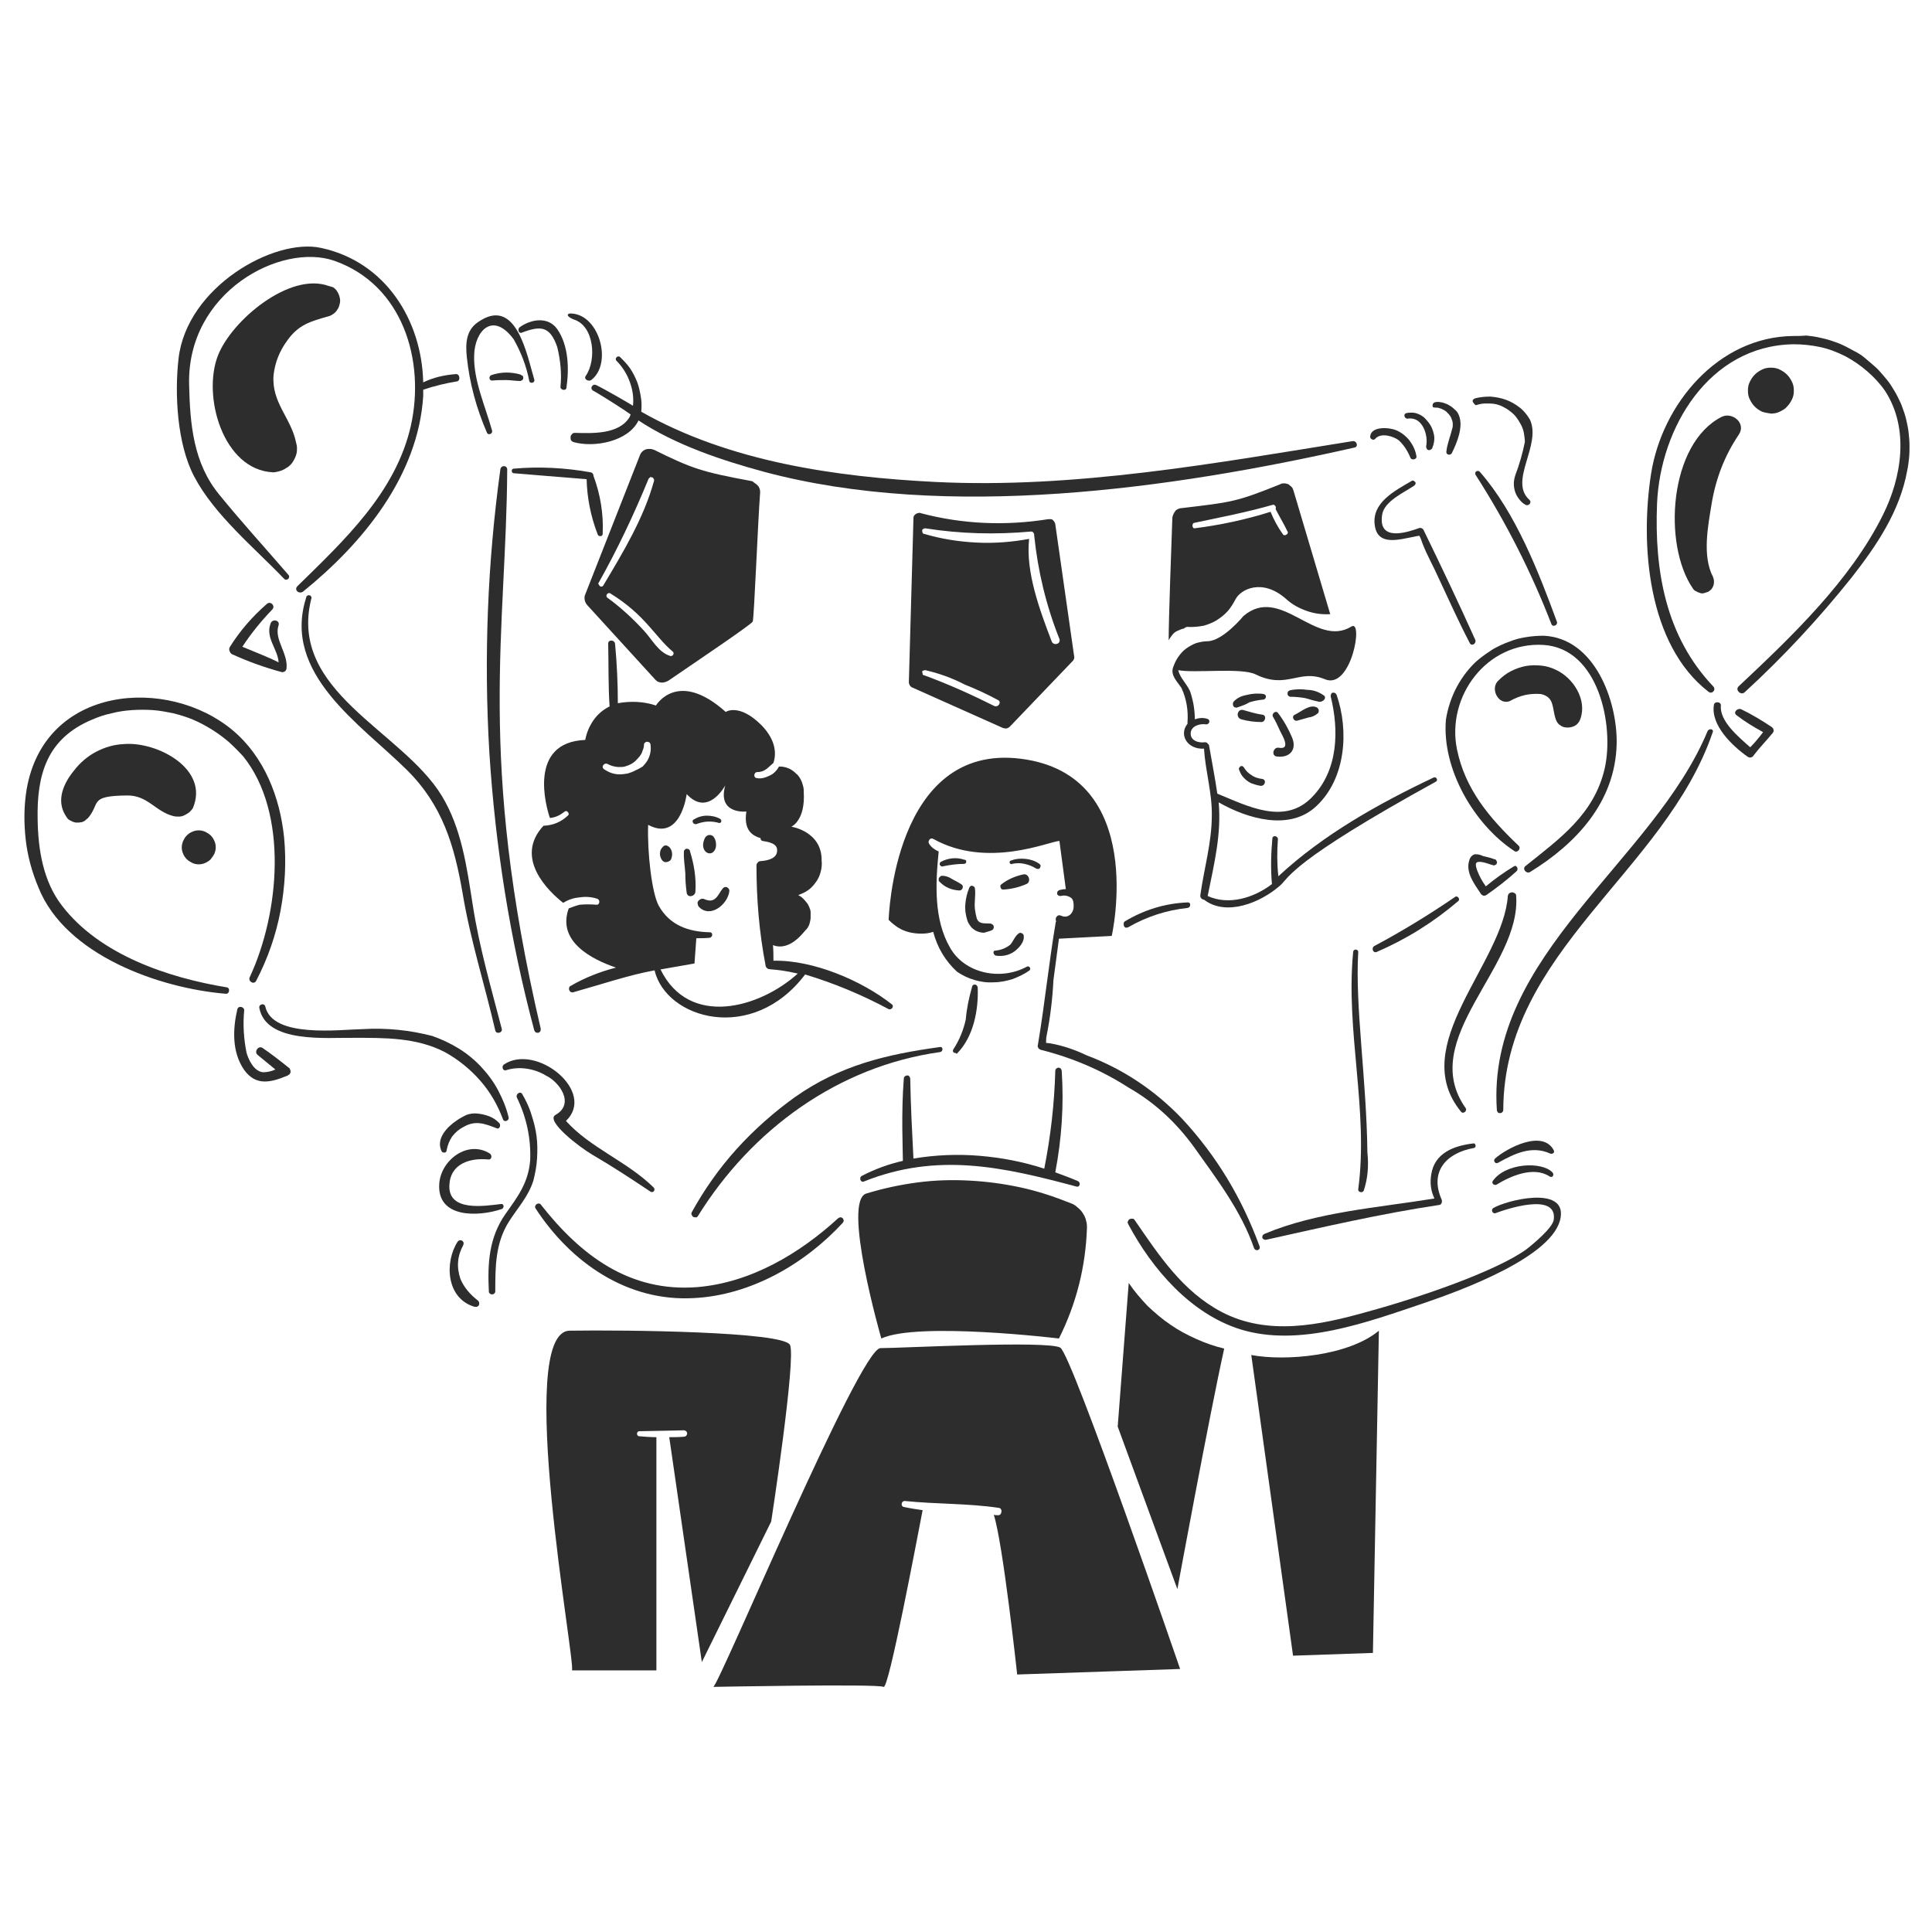 <?xml version="1.0" encoding="utf-8"?>
<!-- Generator: Adobe Illustrator 23.0.3, SVG Export Plug-In . SVG Version: 6.00 Build 0)  -->
<svg version="1.1" id="Layer_1" xmlns="http://www.w3.org/2000/svg" xmlns:xlink="http://www.w3.org/1999/xlink" x="0px" y="0px"
	 viewBox="0 0 420.9 420.9" style="enable-background:new 0 0 420.9 420.9;" xml:space="preserve">
<style type="text/css">
	.st0{fill:#2D2D2D;}
</style>
<path class="st0" d="M192,291.6c0,0-8.7-30.2-3.2-31.6c3.6-1.1,7.3-1.9,11.1-2.4s7.5-0.6,11.3-0.4c3.8,0.2,7.5,0.7,11.2,1.5
	s7.3,2,10.8,3.4c0.6,0.2,1.1,0.5,1.5,0.9c0.5,0.4,0.9,0.8,1.2,1.3s0.6,1,0.7,1.6c0.2,0.6,0.2,1.1,0.2,1.7c-0.3,8.4-2.3,16.4-6.1,24
	C230.7,291.6,200,287.9,192,291.6z"/>
<path class="st0" d="M71.6,62.3c-8.5-3.1-21.1,7.5-24.1,15.1c-3.5,8.9,1.1,25,12,25.5c0.4,0,0.8-0.1,1.2-0.2
	c0.4-0.1,0.7-0.2,1.1-0.4c0.3-0.2,0.7-0.4,1-0.6c0.3-0.3,0.6-0.5,0.8-0.8c0.2-0.3,0.4-0.6,0.6-1c0.2-0.4,0.3-0.7,0.4-1.1
	s0.1-0.8,0.1-1.2c0-0.4-0.1-0.8-0.2-1.2c-1.1-5.4-5.4-8.7-4.9-14.7c0.3-2.7,1.3-5.2,2.9-7.4c2.5-3.6,5.2-4.3,9.1-5.4
	c0.4-0.1,0.7-0.3,1-0.5s0.6-0.5,0.8-0.8s0.4-0.6,0.5-1c0.1-0.3,0.2-0.7,0.2-1.1s-0.1-0.7-0.2-1.1c-0.1-0.3-0.3-0.7-0.5-1
	s-0.5-0.6-0.8-0.8C72.3,62.5,72,62.4,71.6,62.3z"/>
<path class="st0" d="M19.1,178.3c2.9-3.3,0.1-4.9,8.5-5c4.6-0.1,6.2,3.5,10.2,4.5c0.4,0.1,0.8,0.1,1.2,0.1c0.4,0,0.8-0.1,1.2-0.3
	c0.4-0.2,0.7-0.4,1-0.6c0.3-0.3,0.6-0.6,0.8-0.9c3.7-8.6-7.8-14.6-15-14c-2.2,0.1-4.2,0.7-6.1,1.7s-3.5,2.4-4.8,4.1
	c-2.3,2.8-3.9,6.5-1.8,9.8c0.1,0.2,0.3,0.4,0.4,0.6c0.2,0.2,0.3,0.3,0.5,0.4s0.4,0.2,0.6,0.3c0.2,0.1,0.4,0.1,0.7,0.2
	c0.2,0,0.5,0,0.7,0s0.5-0.1,0.7-0.1c0.2-0.1,0.4-0.2,0.6-0.3C18.7,178.6,18.9,178.4,19.1,178.3z"/>
<path class="st0" d="M385.8,90.1c0.7,0,1.3-0.1,1.9-0.4c0.6-0.3,1.2-0.6,1.6-1.1c0.5-0.5,0.8-1,1.1-1.6s0.4-1.2,0.4-1.9
	c0-0.7-0.1-1.3-0.4-1.9c-0.3-0.6-0.6-1.1-1.1-1.6s-1-0.8-1.6-1.1c-0.6-0.3-1.2-0.4-1.9-0.4s-1.3,0.1-1.9,0.4
	c-0.6,0.3-1.1,0.6-1.6,1.1s-0.8,1-1.1,1.6s-0.4,1.2-0.4,1.9c0,0.7,0.1,1.3,0.4,1.9c0.3,0.6,0.6,1.1,1.1,1.6s1,0.8,1.6,1.1
	C384.5,89.9,385.2,90,385.8,90.1z"/>
<path class="st0" d="M43.3,188.3c0.5,0,1-0.1,1.4-0.3c0.5-0.2,0.9-0.5,1.2-0.8c0.3-0.4,0.6-0.8,0.8-1.2c0.2-0.5,0.3-0.9,0.3-1.4
	s-0.1-1-0.3-1.4c-0.2-0.5-0.5-0.9-0.8-1.2c-0.3-0.3-0.8-0.6-1.2-0.8c-0.5-0.2-0.9-0.3-1.4-0.3s-1,0.1-1.4,0.3
	c-0.5,0.2-0.9,0.5-1.2,0.8c-0.4,0.4-0.6,0.8-0.8,1.2c-0.2,0.5-0.3,0.9-0.3,1.4s0.1,1,0.3,1.4c0.2,0.5,0.5,0.9,0.8,1.2
	s0.8,0.6,1.2,0.8C42.3,188.2,42.8,188.3,43.3,188.3z"/>
<path class="st0" d="M375.1,90.8c-11.5,5.8-12.9,27.8-6.3,37.4c0.2,0.3,0.4,0.5,0.7,0.6c0.3,0.2,0.6,0.3,0.9,0.4
	c0.3,0.1,0.6,0.1,0.9,0c0.3-0.1,0.6-0.2,0.9-0.3c0.3-0.2,0.5-0.4,0.7-0.6c0.2-0.3,0.3-0.5,0.4-0.8c0.1-0.3,0.1-0.6,0.1-0.9
	s-0.1-0.6-0.2-0.9c-2.4-4.6-1.1-11.1-0.3-16c0.9-5.4,2.8-10.4,5.9-15C380.5,92.2,377.4,89.7,375.1,90.8z"/>
<path class="st0" d="M329,152.7c2.1-1.2,4.3-1.7,6.7-1.5c3,0.7,2.4,3,3.2,5.4c0.2,0.6,0.5,1.1,1,1.4c0.5,0.4,1,0.5,1.7,0.5
	c0.6,0,1.2-0.2,1.7-0.5c0.5-0.4,0.8-0.8,1-1.4c1.5-4.2-1.6-9-5.4-10.7c-1-0.5-2.1-0.8-3.2-0.9c-1.1-0.1-2.2-0.1-3.3,0.1
	s-2.2,0.6-3.2,1.1s-1.9,1.2-2.7,2C324.5,149.9,326.4,153.8,329,152.7z"/>
<path class="st0" d="M163.7,104.8c-10.8-2-12.9-2.7-21.2-6.8c-0.3-0.1-0.6-0.2-0.9-0.2s-0.6,0-0.9,0.1s-0.6,0.3-0.8,0.5
	c-0.2,0.2-0.4,0.5-0.5,0.8l-11.9,30.3c-0.2,0.4-0.2,0.8-0.1,1.3c0.1,0.4,0.3,0.8,0.6,1.1l14.7,16.1c0.2,0.2,0.4,0.4,0.6,0.5
	c0.3,0.1,0.5,0.2,0.8,0.2s0.5,0,0.8-0.1s0.5-0.2,0.7-0.3c4.8-3.3,18.2-12.3,18.4-12.9c0.3-1.2,1.1-21.4,1.6-28.1
	c0-0.3,0-0.5-0.1-0.8s-0.2-0.5-0.4-0.7c-0.2-0.2-0.4-0.4-0.6-0.5S164,104.8,163.7,104.8z M130.4,127c4.1-7.3,7.7-14.9,10.9-22.7
	c0.1-0.1,0.2-0.2,0.3-0.3c0.1-0.1,0.3-0.1,0.4,0c0.2,0,0.3,0.1,0.4,0.3c0.1,0.1,0.1,0.3,0.1,0.4c-2.2,8.1-6.8,15.7-11.1,22.9
	c-0.1,0.1-0.2,0.2-0.3,0.2c-0.1,0-0.3,0-0.4-0.1s-0.2-0.2-0.2-0.3C130.3,127.2,130.3,127.1,130.4,127z M146,142.9
	c-2.6-0.8-4-3.7-5.8-5.6c-2.4-2.6-5-5-7.9-7.1c-0.5-0.4,0.1-1.3,0.7-0.9c7.6,4.7,9.7,9.4,13.5,12.6
	C147.1,142.3,146.5,143.1,146,142.9L146,142.9z"/>
<path class="st0" d="M229.9,114.2c0-0.2-0.1-0.3-0.2-0.5c-0.1-0.1-0.2-0.3-0.3-0.4s-0.3-0.2-0.5-0.2s-0.3,0-0.5,0
	c-9.4,1.5-18.7,1.1-27.8-1.3c-0.2-0.1-0.4-0.1-0.6,0c-0.2,0-0.4,0.1-0.5,0.2c-0.2,0.1-0.3,0.3-0.4,0.4c-0.1,0.2-0.1,0.4-0.1,0.6
	l-1,35.6c0,0.3,0.1,0.5,0.2,0.7c0.1,0.2,0.3,0.4,0.6,0.5l19.7,8.8c0.3,0.1,0.5,0.1,0.8,0.1c0.3-0.1,0.5-0.2,0.7-0.4l13.7-14.3
	c0.3-0.3,0.4-0.7,0.3-1.1L229.9,114.2z M216.6,153.8c-5-2.5-10.1-4.8-15.3-6.7c-0.2,0-0.3-0.1-0.3-0.3s-0.1-0.3-0.1-0.4
	c0-0.2,0.1-0.3,0.3-0.3c0.1-0.1,0.3-0.1,0.4-0.1c3,0.7,5.8,1.7,8.5,3.1c2.5,1,4.9,2.1,7.3,3.4C218.3,152.9,217.5,154.2,216.6,153.8z
	 M229.1,139.7c-2.5-6.6-5.7-15-4.9-22.3c-3.8,0.7-7.6,1-11.5,0.8s-7.7-0.8-11.4-1.9c-0.2,0-0.3-0.1-0.3-0.3
	c-0.1-0.1-0.1-0.3-0.1-0.4c0-0.2,0.1-0.3,0.3-0.4c0.1-0.1,0.3-0.1,0.4-0.1c7.6,1.2,15.3,1.4,23,0.7c0.2,0,0.3,0,0.5,0.2
	c0.1,0.1,0.2,0.3,0.2,0.5v0.1c0.8,7.8,2.6,15.3,5.5,22.6C231.2,140.3,229.5,140.8,229.1,139.7z"/>
<path class="st0" d="M259.2,136.6c1,0,2.1-0.1,3.1-0.3c1-0.3,2-0.7,2.8-1.2c0.9-0.6,1.7-1.2,2.4-2s1.2-1.7,1.7-2.6
	c1.1-2.1,5.8-4.6,11,0c1.3,1.2,2.8,2,4.5,2.6s3.4,0.8,5.1,0.7l-8-26.9c-0.1-0.3-0.2-0.6-0.4-0.8c-0.2-0.2-0.5-0.4-0.7-0.6
	c-0.3-0.1-0.6-0.2-0.9-0.2c-0.3,0-0.6,0-0.9,0.2c-9.7,3.9-10.6,3.9-21.5,5.2c-0.3,0-0.5,0.1-0.8,0.2c-0.2,0.1-0.5,0.3-0.6,0.5
	c-0.1,0.2-0.3,0.4-0.4,0.7c-0.1,0.3-0.2,0.5-0.2,0.8c-0.2,5.8-0.8,21.6-0.8,26.6c0.2-0.4,0.5-0.8,0.8-1.2c0.3-0.4,0.7-0.7,1.2-0.9
	c0.4-0.2,0.9-0.4,1.4-0.5C258.2,136.6,258.7,136.5,259.2,136.6z M260.2,113.9c5.7-1.2,11.4-2.3,17-3.9c0.3-0.1,0.5,0,0.6,0.2
	c0.2,0.2,0.2,0.4,0.1,0.7c0.8,1.6,1.8,3.2,2.6,4.9c0.1,0.1,0.1,0.3,0,0.4c0,0.1-0.1,0.2-0.3,0.3c-0.1,0.1-0.3,0.1-0.4,0.1
	s-0.3-0.1-0.3-0.2c-1.1-1.5-2-3.2-2.7-4.9c-5.4,1.7-11,2.9-16.6,3.6C259.7,115.1,259.6,114,260.2,113.9z"/>
<path class="st0" d="M152,265c11.7-18.9,30.6-32.7,52.8-35.8c0.7-0.1,0.7-1.2,0-1.1c-11.7,1.6-21.8,4-31.6,10.9
	c-4.6,3.3-8.9,7.1-12.7,11.3c-3.8,4.2-7.1,8.9-9.8,13.8c-0.1,0.2-0.1,0.4,0,0.6c0.1,0.2,0.2,0.3,0.3,0.4c0.2,0.1,0.4,0.1,0.6,0.1
	C151.7,265.3,151.9,265.1,152,265z"/>
<path class="st0" d="M208.6,229.4c3.5-3.6,4.6-9.4,4.4-14.3c0-0.1-0.1-0.3-0.2-0.4c-0.1-0.1-0.2-0.2-0.4-0.2c-0.1,0-0.3,0-0.4,0.1
	c-0.1,0.1-0.2,0.2-0.2,0.3c-0.7,2.4-1.2,4.8-1.4,7.2c-0.5,2.3-1.4,4.5-2.7,6.5c-0.1,0.1-0.1,0.3-0.1,0.4c0,0.1,0.1,0.3,0.2,0.3
	c0.1,0.1,0.3,0.1,0.4,0.1C208.4,229.6,208.5,229.6,208.6,229.4z"/>
<path class="st0" d="M151.1,282.8c12.4-0.6,24.2-7.4,32.5-16.4c0.1-0.1,0.2-0.3,0.2-0.5s-0.1-0.3-0.2-0.5c-0.1-0.1-0.3-0.2-0.5-0.2
	s-0.3,0.1-0.5,0.2c-8.4,7.7-19,14-30.6,15c-14.8,1.2-25.5-6.9-34.2-18c-0.5-0.6-1.6,0.2-1.1,0.9
	C124.4,275.1,136.7,283.6,151.1,282.8z"/>
<path class="st0" d="M121,242.9c-2.2,1.3,5.2,7,8.1,8.7c4.3,2.5,8.4,5.2,12.6,8c0.6,0.4,1.2-0.4,0.7-0.9
	c-5.8-5.7-13.8-8.6-19.1-14.5c6.7-6.4-6.5-17-13.5-12.3c-0.5,0.3-0.4,1.3,0.3,1.3c1.5-0.5,3-0.6,4.5-0.4c1.5,0.2,3,0.7,4.3,1.5
	C121.9,235.7,125.3,240.5,121,242.9z"/>
<path class="st0" d="M99.5,244.1c-2.1,1.4-4.6,4-3.3,6.7c0.1,0.2,0.3,0.3,0.6,0.3c0.3,0,0.5-0.2,0.5-0.5c0.2-1.1,0.6-2.1,1.2-3
	c0.7-0.9,1.5-1.6,2.5-2.1c2.6-1.5,4.6-0.7,7.2,0.3c0.7,0.3,1-0.8,0.5-1.2c-0.6-0.6-1.3-1.1-2.1-1.4c-0.8-0.3-1.6-0.5-2.5-0.6
	s-1.7,0-2.5,0.3C101,243.2,100.2,243.6,99.5,244.1z"/>
<path class="st0" d="M109.3,263.4c0.6-0.2,0.5-1.2-0.1-1.1c-3.5,0.4-11.6,1.8-11.3-4.1c0.2-4.7,4.5-6,8.5-5.6
	c0.7,0.1,0.9-0.9,0.3-1.3c-4.8-3-10.6,1.4-11,6.5C95.1,265.5,104.3,265.1,109.3,263.4z"/>
<path class="st0" d="M216,202.7c0.2-0.1,0.3-0.2,0.4-0.3c0.1-0.2,0.1-0.3,0.1-0.5s-0.1-0.4-0.3-0.5c-0.1-0.1-0.3-0.2-0.5-0.2
	c-1.2-0.1-2.4,0.2-2.9-1.1c-0.2-0.7-0.3-1.3-0.4-2c-0.2-1.5,0.2-3,0-4.5c0-0.3-0.2-0.5-0.5-0.6s-0.5,0-0.7,0.3
	c-0.5,1.2-0.8,2.4-0.9,3.7c-0.1,1.3,0.1,2.5,0.5,3.7c0.2,0.5,0.5,0.9,0.8,1.3c0.4,0.4,0.8,0.7,1.3,0.9s1,0.3,1.5,0.3
	C215,203,215.5,202.9,216,202.7z"/>
<path class="st0" d="M222.9,190.5c-1.8,0.4-3.4,1.1-4.8,2.2c-0.2,0.2-0.2,0.4-0.1,0.7s0.3,0.4,0.6,0.4c1.7-0.1,3.4-0.5,5-1.2
	C224.7,192.2,224.2,190.2,222.9,190.5z"/>
<path class="st0" d="M205.3,190.8c-0.1,0-0.3,0-0.4,0.1c-0.1,0.1-0.2,0.2-0.3,0.3s-0.1,0.3-0.1,0.4c0,0.2,0,0.3,0.1,0.4
	c1.2,1.3,2.7,1.9,4.4,2c0.3,0,0.6-0.2,0.7-0.5c0.1-0.3,0.1-0.6-0.2-0.8c-0.7-0.5-1.4-0.8-2.1-1.2
	C206.8,191.1,206.1,190.8,205.3,190.8z"/>
<path class="st0" d="M217,208.2c1.5,0.2,2.9-0.1,4.1-1c1-0.8,2.2-2.1,1.9-3.5c-0.1-0.2-0.2-0.3-0.4-0.4c-0.2-0.1-0.4-0.1-0.6,0
	c-0.9,0.6-1.2,1.7-1.9,2.5c-1,0.8-2.1,1.2-3.3,1.3C216.2,207.1,216.4,208.1,217,208.2z"/>
<path class="st0" d="M260.2,250c4.9,6.9,10.2,13.8,13,21.9c0.3,0.8,1.5,0.5,1.2-0.4c-3.8-10.4-9.3-19.6-16.8-27.7
	c-5.9-6.2-12.9-10.9-20.9-13.9c-2.5-1.2-5.1-2.1-7.9-2.6c-0.3,0-0.6-0.1-0.9-0.1c0-0.5,0-1,0.1-1.5c0.8-4,1.3-8.1,1.5-12.2
	c0.4-3,0.8-6,1.2-9l11.5-0.6c0,0,8-35.1-19.8-38.6s-28.8,35.1-28.8,35.1c0.6,0.6,1.3,1.2,2.1,1.7s1.6,0.8,2.4,1
	c0.9,0.2,1.7,0.3,2.6,0.3c0.9,0,1.8-0.1,2.6-0.4c0.9,3.4,2.6,6.3,5.2,8.7c1.2,0.8,2.4,1.4,3.8,1.8c1.4,0.4,2.7,0.6,4.2,0.5
	c1.4,0,2.8-0.3,4.1-0.7c1.3-0.5,2.6-1.1,3.7-1.9c0.4-0.4-0.1-1.1-0.6-0.8c-5.7,3.1-13.5,1.5-16.7-4.1c-3.6-6.2-3.2-14-2.5-21
	c-0.9-0.4-1.6-0.9-2.1-1.7c-0.2-0.3-0.1-0.6,0.1-0.9c0.3-0.3,0.5-0.3,0.9-0.1c11.7,6.5,25.2,0.5,27.4,0.4l1.4,10.5
	c-0.5,0-0.9,0.1-1.4,0.2c-0.2,0.1-0.3,0.2-0.4,0.3c-0.1,0.2-0.1,0.3-0.1,0.5s0.2,0.3,0.3,0.4c0.2,0.1,0.3,0.1,0.5,0.1
	c0.7-0.2,1.4-0.1,2.1,0.3c0.7,0.4,0.7,1.3,0.7,2c0,1.4-1.2,2.7-2.7,2c-0.2-0.1-0.4-0.1-0.5-0.1c-0.2,0-0.3,0.1-0.5,0.3
	c-0.1,0.1-0.2,0.3-0.2,0.5s0,0.4,0.1,0.5c0,0.1-0.1,0.1-0.1,0.2c-1.5,8.9-2.4,17.9-3.9,26.8c-0.1,0.2,0,0.4,0.1,0.6
	c0.1,0.2,0.3,0.3,0.5,0.4c6.8,1.7,13.2,4.4,19.1,8.2C251.6,240.2,256.3,244.6,260.2,250z"/>
<path class="st0" d="M321.1,250.1c0.6-0.1,0.4-1.1-0.1-1c-4.3,0.5-8.5,2.1-9.2,6.8c-0.3,1.8-0.1,3.5,0.7,5.2
	c-12.2,2-25.6,2.9-37,7.7c-0.2,0.1-0.3,0.2-0.4,0.3c-0.1,0.2-0.1,0.3-0.1,0.5s0.2,0.3,0.3,0.4c0.2,0.1,0.3,0.1,0.5,0.1
	c12.6-2.8,25.1-5.7,37.8-7.6c0.5-0.1,0.6-0.7,0.5-1.1C311.4,255.4,314.9,251.2,321.1,250.1z"/>
<path class="st0" d="M338.5,250.6c-2.4-4.6-10.2-0.5-12.8,1.8c-0.5,0.5,0.1,1.3,0.7,0.9c3.6-2,7.3-3.8,11.3-2
	c0.2,0.1,0.5,0.1,0.7-0.1C338.6,251.1,338.6,250.9,338.5,250.6z"/>
<path class="st0" d="M325.2,257.3c-0.3,0.5,0.3,1,0.8,0.8c3.1-1.9,8.1-4.1,11.6-1.8c0.1,0.1,0.3,0.1,0.4,0.1c0.1,0,0.3-0.1,0.3-0.2
	c0.1-0.1,0.1-0.3,0.1-0.4c0-0.1-0.1-0.3-0.2-0.4C335.9,253,328,253.3,325.2,257.3z"/>
<path class="st0" d="M325.3,263.2c-0.5,0.3-0.2,1.3,0.5,1.1c2.1-0.8,13.5-4.7,12.7,1.4c-0.2,1.8-4.7,5.5-6,6.5
	c-6.7,4.8-23.3,10.5-34.7,13.6c-10.3,2.9-21.6,5.3-31.7,0c-8.5-4.5-13.6-12.3-18.9-20c-0.1-0.2-0.3-0.3-0.5-0.3s-0.4,0-0.6,0.1
	s-0.3,0.3-0.4,0.5c-0.1,0.2,0,0.4,0.1,0.6c5.2,9.8,13.6,19.5,24.4,22.9c12.9,4,27.8-1.6,40-5.7c8.2-2.8,28.5-10.2,29.8-18.7
	C341.1,258.2,328.1,261.5,325.3,263.2z"/>
<path class="st0" d="M149,185.5c-0.1,1.6,0.2,3.2,0.3,4.7c0,1.4,0.1,2.9,0.3,4.3c0.2,1.2,1.8,0.8,1.9-0.2c0.2-3.1-0.3-6-1.2-8.9
	c0-0.2-0.1-0.3-0.3-0.4s-0.3-0.1-0.4-0.1c-0.2,0-0.3,0.1-0.4,0.2S149,185.3,149,185.5z"/>
<path class="st0" d="M153.6,182.5c-1.3,2.6,0.7,4.1,1.8,3.1c0.4-0.4,0.6-0.9,0.6-1.5s-0.1-1.1-0.4-1.6c-0.2-0.4-0.6-0.6-1-0.6
	C154.2,181.9,153.9,182.1,153.6,182.5z"/>
<path class="st0" d="M144.4,184.5c-0.4,0.4-0.6,0.8-0.6,1.3c-0.1,0.5,0.1,1,0.3,1.4c0.3,0.5,0.7,0.7,1.2,0.6c0.5-0.1,0.9-0.4,1-0.9
	C146.9,185,145.2,183.5,144.4,184.5z"/>
<path class="st0" d="M158.9,194.1c0-0.4-0.2-0.6-0.5-0.8c-0.3-0.1-0.6-0.1-0.9,0.2c-0.6,0.7-0.9,1.5-1.5,2.1
	c-0.9,0.9-1.8,0.6-2.8,0.2c-0.2,0-0.4,0-0.6,0.1s-0.3,0.2-0.5,0.4c-0.1,0.2-0.2,0.4-0.1,0.6c0,0.2,0.1,0.4,0.2,0.6
	C154.7,200.2,158.6,197,158.9,194.1z"/>
<path class="st0" d="M194.3,218.8c-6.6-5.2-17.2-9.7-25.8-9.5c0-1.1,0-2.2-0.1-3.4c1.2,0.5,3.7,0.8,6.7-2.8c0.3-0.3,0.5-0.6,0.8-0.9
	c0.2-0.3,0.4-0.7,0.5-1.1c0.1-0.4,0.2-0.8,0.2-1.2s0-0.8,0-1.2s-0.2-0.8-0.3-1.1c-0.2-0.4-0.3-0.7-0.6-1c-0.2-0.3-0.5-0.6-0.8-0.9
	c-0.3-0.3-0.6-0.5-1-0.7c0.8-0.3,1.5-0.6,2.2-1.1s1.2-1.1,1.7-1.8s0.8-1.4,1-2.2s0.3-1.6,0.2-2.4c0.1-6.4-6.6-7.4-6.6-7.4
	s3.1-1.3,2.7-7.6c0-0.4,0-0.7-0.1-1.1s-0.2-0.7-0.3-1c-0.1-0.3-0.3-0.7-0.5-1s-0.4-0.6-0.7-0.8c-0.3-0.3-0.5-0.5-0.8-0.7
	s-0.6-0.4-0.9-0.5s-0.7-0.3-1-0.3c-0.3-0.1-0.7-0.1-1.1-0.1c-0.2,0.4-0.5,0.8-0.9,1.2c-0.3,0.3-0.7,0.6-1.2,0.8
	c-0.4,0.2-0.9,0.4-1.4,0.5s-1,0.1-1.4,0c-0.7-0.1-0.6-1.3,0.2-1.3c1.7,0,2.4-1.1,3.5-2c0.5-1.5,0.9-4.6-2.6-8.2
	c-4.9-4.9-7.8-2.9-7.8-2.9c-10.5-9.4-15.2-1.4-15.2-1.4c-2.7-0.9-5.5-1-8.3-0.5c0-4.3-0.2-8.6-0.6-12.9c-0.1-1-1.6-1-1.5,0
	c0.1,4.6,0,9,0.3,13.6c-1.4,0.7-2.6,1.7-3.5,3s-1.5,2.7-1.8,4.3c-12.6,0.5-8.5,14.7-7.7,17c1.2-0.1,2.2-0.6,3.1-1.3
	c0.1-0.1,0.3-0.2,0.4-0.2c0.2,0,0.3,0.1,0.4,0.2s0.2,0.3,0.2,0.4c0,0.2-0.1,0.3-0.2,0.4c-1.5,1.4-3.2,2.1-5.3,2.2
	c-6.5,7,1.1,14.3,4.3,16.8c1.1-0.7,2.3-1.1,3.6-1.2c1.3-0.2,2.6-0.1,3.8,0.3c0.7,0.2,0.6,1.4-0.2,1.3c-1.2-0.1-2.4-0.1-3.6,0
	c-0.8,0.2-1.6,0.5-2.4,0.8c-2.6,7.2,5,11.1,10.3,12.9c-3.5,0.9-6.8,2.2-9.9,4c-0.2,0.1-0.3,0.2-0.3,0.4c-0.1,0.2,0,0.3,0,0.5
	c0.1,0.2,0.2,0.3,0.3,0.4c0.2,0.1,0.3,0.1,0.5,0.1c6.4-1.8,12.3-3.8,17.8-4.8c2.5,10.6,21.3,16.1,32.8,0.9
	c6.3,1.9,12.3,4.4,18.1,7.5C194.1,220.2,194.9,219.3,194.3,218.8z M138.5,167.8c-0.5,0.3-1.1,0.5-1.7,0.7c-0.6,0.1-1.2,0.2-1.8,0.2
	c-0.6,0-1.2-0.1-1.8-0.3s-1.1-0.5-1.6-0.8c-0.1-0.1-0.2-0.2-0.3-0.4c0-0.2,0-0.3,0.1-0.5c0.1-0.1,0.2-0.2,0.4-0.3s0.3,0,0.5,0
	c0.4,0.2,0.8,0.4,1.2,0.5c0.4,0.1,0.9,0.2,1.3,0.2c0.5,0,0.9,0,1.3-0.1s0.9-0.3,1.3-0.5s0.8-0.5,1.1-0.8s0.6-0.6,0.9-1
	s0.5-0.8,0.6-1.2c0.2-0.4,0.3-0.9,0.3-1.3c0-0.2,0.1-0.3,0.2-0.4s0.3-0.2,0.4-0.2c0.2,0,0.3,0,0.5,0.1s0.2,0.2,0.3,0.4
	c0.1,0.6,0.1,1.2,0,1.8c-0.1,0.6-0.3,1.1-0.6,1.7c-0.3,0.5-0.7,1-1.1,1.4C139.5,167.3,139,167.6,138.5,167.8z M143.9,211.2l7.4-1.3
	l0.4-5.5c1,0,1.9,0,2.9-0.1c0.7-0.1,0.8-1.2,0-1.2c-4.6-0.1-8.7-1.5-11.1-5.8c-1.5-2.8-2.5-11.5-2.3-17.6c7.1,3.8,8.4-6.7,8.4-6.7
	c4.7,5.1,8.4-1.9,8.4-1.9c-1.8,6.4,4.6,5.7,4.6,5.7c-0.6,3.9,1.1,5.2,3.1,5.8c0,0.1,0,0.3,0.1,0.4c0.1,0.1,0.2,0.2,0.3,0.2
	c1.2,0.2,3.3,0.5,3.2,2.1c0,1.8-2.2,2.2-3.6,2.3c-0.2,0-0.5,0.1-0.6,0.3c-0.2,0.2-0.3,0.4-0.3,0.6c0,7.4,0.6,14.7,2,21.9
	c0,0.2,0.1,0.3,0.2,0.4c0.5,0.7,1.1,0,6.8,1.3C165.4,219.7,150.1,223.9,143.9,211.2z"/>
<path class="st0" d="M282.6,157c0.8-0.2,1.7-0.5,2.5-0.7c0.8-0.1,1.4-0.4,2-0.9c0.2-0.2,0.2-0.4,0.2-0.6s-0.1-0.4-0.3-0.6
	c-1.5-1-3.6,0.9-4.9,1.5C281.3,156,281.8,157.2,282.6,157z"/>
<path class="st0" d="M270.4,156.7c1.4,0.4,2.9,0.6,4.4,0.6c0.9,0,1.2-1.5,0.2-1.6c-1.4-0.2-2.7-0.6-4.1-1
	C269.6,154.3,269.1,156.3,270.4,156.7z"/>
<path class="st0" d="M278.6,162.9c-1.2-0.2-1.7,1.7-0.5,1.9c2.8,0.4,4.5-1.4,3.4-4.1c-0.8-1.9-1.8-3.7-3.1-5.4
	c-0.5-0.6-1.4,0.2-1.1,0.8c0.6,1,1.1,2.1,1.6,3.2C279.4,160.3,281.3,163.4,278.6,162.9z"/>
<path class="st0" d="M117.8,224.1c-13.9-59.5-7.5-86.5-7.3-121.8c0-1-1.4-1-1.5,0c-2.8,20.4-3.6,40.9-2.4,61.5
	c1.3,20.6,4.5,40.8,9.8,60.7c0.1,0.2,0.2,0.3,0.3,0.4c0.2,0.1,0.4,0.1,0.6,0.1c0.2-0.1,0.3-0.2,0.4-0.3
	C117.8,224.5,117.8,224.3,117.8,224.1z"/>
<path class="st0" d="M111.9,103.1c0.2,0,15.7,1.3,15.9,1.3c0.1,4.1,0.9,8.1,2.4,12c0.1,0.3,0.3,0.4,0.6,0.4c0.3,0,0.5-0.2,0.5-0.5
	c0.2-4.3-0.5-8.6-2-12.6c0-0.4-0.2-0.7-0.6-0.8c-5.6-1-11.2-1.3-16.8-0.8C111.4,102.1,111.3,103,111.9,103.1z"/>
<path class="st0" d="M106.1,94.3c0.3,0.6,1.3,0.2,1.1-0.5c-1.4-5.1-4.1-11-3.9-16.4c0.1-5.2,4-9.7,8.6-3.5c1.6,2.8,2.8,5.9,3.4,9.1
	c0.2,0.7,1.3,0.4,1.1-0.3c-1.6-5.3-3.9-18.4-12.3-12.5c-2.6,1.8-2.7,4.7-2.4,7.6C102.3,83.5,103.8,89,106.1,94.3z"/>
<path class="st0" d="M113.6,72.5c4.2-1.6,6.2-1.5,7.8,3.1c0.7,2.9,1,5.8,0.7,8.7c0,0.7,1.2,0.9,1.3,0.2c0.6-4.1,0.5-9.2-2-12.8
	c-2-2.8-5.7-2.2-8.2-0.4C112.7,71.7,113,72.7,113.6,72.5z"/>
<path class="st0" d="M137.9,88.4c-1.1-0.7-6.5-3.8-8-4.5c-0.8-0.4-1.5,0.7-0.7,1.2c1.5,0.8,7,4.3,8.2,5.2c-0.1,0.1-0.1,0.3-0.2,0.5
	c-2.3,3.9-8.2,3.6-12,3.5c-0.2,0-0.5,0.1-0.6,0.3c-0.2,0.2-0.3,0.4-0.3,0.6s0,0.5,0.1,0.7s0.3,0.3,0.5,0.4c4.5,1.3,12-0.1,14.2-4.7
	c8.2,5.4,18.2,8.7,27.4,11.2c39.7,10.6,88.4,3.8,128.6-5.3c0.9-0.2,0.5-1.5-0.4-1.4c-29.9,4.8-60.5,10.4-90.9,8.9
	c-21.8-1.1-44.9-4.4-64.1-15.3c0.1-1.1,0.1-2.2-0.1-3.3c-0.2-1.1-0.4-2.2-0.8-3.2s-0.9-2-1.5-2.9s-1.4-1.7-2.2-2.5
	c-0.5-0.5-1.3,0.3-0.8,0.8c1.3,1.3,2.3,2.9,2.9,4.6C137.8,84.8,138.1,86.6,137.9,88.4z"/>
<path class="st0" d="M125,69.6c4.5,1.4,5,8.9,2.6,12.3c-0.5,0.7,0.6,1.3,1.2,0.9c4.7-3.6,1.8-14.2-4.3-14.5
	C123.5,68.2,123.2,68.9,125,69.6z"/>
<path class="st0" d="M113.4,81.6c-2.1-0.6-4.2-0.6-6.3,0.1c-0.7,0.2-0.6,1.3,0.2,1.2c1-0.1,2-0.1,3-0.1s2,0.2,3,0.2
	c0.2,0,0.3-0.1,0.5-0.2c0.1-0.1,0.2-0.3,0.2-0.4c0-0.2,0-0.3-0.1-0.5C113.7,81.8,113.5,81.7,113.4,81.6z"/>
<path class="st0" d="M66.7,130.2c-5.3,16.6,11.9,27.6,21.9,37.5c7.8,7.7,10.4,16.5,12.2,27c1.7,10.2,4.8,19.8,7.1,29.8
	c0.2,0.9,1.7,0.5,1.4-0.4c-2.3-8.9-4.9-17.8-6.3-26.9c-1.3-8.2-2.4-16.7-6.8-23.9c-8.7-14.2-33.4-22.6-28.4-42.8
	c0.1-0.2,0.1-0.3,0-0.5s-0.2-0.3-0.4-0.3c-0.2-0.1-0.3,0-0.5,0.1C66.8,129.9,66.7,130,66.7,130.2z"/>
<path class="st0" d="M113.8,238.4c-0.4-0.8-1.5-0.1-1.2,0.7c2.1,4.3,3.1,8.9,2.9,13.7c-0.4,4.9-2.7,7.9-5.4,11.7
	c-3.6,5.2-3.9,10.7-3.6,16.9c0,0.2,0.1,0.3,0.2,0.4c0.1,0.1,0.3,0.2,0.5,0.2s0.3-0.1,0.5-0.2c0.1-0.1,0.2-0.3,0.2-0.4
	c0-5.4,0-10.6,3-15.3c1.9-3,4.2-5.4,5.3-8.9c0.4-1.6,0.7-3.1,0.8-4.8c0.1-1.6,0.1-3.2-0.1-4.8s-0.6-3.2-1.1-4.7
	C115.3,241.2,114.6,239.8,113.8,238.4z"/>
<path class="st0" d="M109.6,243.9c0.3,0.7,1.4,0.2,1.2-0.5c-0.5-2.1-1.3-4-2.3-5.9s-2.3-3.6-3.7-5.1s-3.1-2.9-4.9-4s-3.7-2-5.7-2.7
	c-5-1.3-10-1.8-15.2-1.5c-5.1,0.1-19.6,2-21.2-4.9c-0.2-0.9-1.5-0.5-1.3,0.3c1.5,7.8,14.8,6.4,20.5,6.5c6.8,0,13.7-0.1,19.9,3.1
	c2.9,1.6,5.5,3.7,7.7,6.2S108.4,240.7,109.6,243.9z"/>
<path class="st0" d="M100.3,278.6c-0.4-1.2-0.6-2.4-0.5-3.7s0.5-2.5,1.1-3.6c0.1-0.2,0.1-0.4,0.1-0.6c-0.1-0.2-0.2-0.3-0.3-0.4
	c-0.2-0.1-0.3-0.1-0.5-0.1s-0.3,0.1-0.5,0.3c-2.9,4.5-2.5,12.4,3.7,14.2c0.2,0,0.3,0,0.5,0c0.2-0.1,0.3-0.2,0.4-0.3
	c0.1-0.2,0.1-0.3,0.1-0.5s-0.1-0.3-0.2-0.5C102.4,282,101.1,280.5,100.3,278.6z"/>
<path class="st0" d="M372,159.3c-11.8,28.4-48.2,48.8-45.9,82.5c0,0.2,0.1,0.4,0.2,0.5c0.1,0.2,0.3,0.2,0.5,0.2s0.4-0.1,0.5-0.2
	c0.1-0.1,0.2-0.3,0.2-0.5c0.1-34.5,35.2-51.8,45.6-82.2C373.5,158.8,372.3,158.6,372,159.3z"/>
<path class="st0" d="M330.3,195.1c0-0.2-0.1-0.4-0.3-0.5s-0.3-0.2-0.6-0.2c-0.2,0-0.4,0.1-0.6,0.2c-0.2,0.2-0.2,0.3-0.3,0.5
	c-1,14.9-22.1,32.6-10.2,47.1c0.5,0.6,1.4-0.2,1-0.8C308.6,226.3,331.5,210.7,330.3,195.1z"/>
<path class="st0" d="M390.6,73.2c-16.3,0.2-28.5,14.8-30.9,30c-2.4,15.4-0.8,37.2,12.5,47.5c0.7,0.6,1.7-0.3,1.1-1.1
	c-10.4-10.9-12.9-25.2-12.3-39.9c0.7-16.5,11.3-34.4,29.7-34.7c2,0,3.9,0.2,5.8,0.6s3.7,1.1,5.5,2c1.7,0.9,3.3,2,4.8,3.3
	s2.8,2.7,3.9,4.3c5.3,8.2,3.6,18.8-0.5,27c-7.1,14.3-19.9,26.5-31.4,37.3c-0.9,0.8,0.5,2.1,1.3,1.3c8.4-7.7,16.2-16.1,23.3-25
	c5.4-6.9,10.5-14.4,12.1-23.3c0.2-0.9,0.3-1.8,0.4-2.7C416,98.9,416,98,416,97c0-0.9-0.1-1.8-0.2-2.8c-0.1-0.9-0.3-1.8-0.5-2.7
	c-0.2-0.9-0.5-1.8-0.8-2.6c-0.3-0.9-0.7-1.7-1.1-2.5c-0.4-0.8-0.9-1.6-1.4-2.4s-1.1-1.5-1.7-2.2s-1.2-1.4-1.9-2s-1.4-1.2-2.1-1.8
	c-0.7-0.6-1.5-1.1-2.3-1.5s-1.6-0.9-2.5-1.3c-0.8-0.4-1.7-0.7-2.6-1c-0.9-0.3-1.8-0.5-2.7-0.7s-1.8-0.3-2.7-0.4
	C392.4,73.2,391.5,73.2,390.6,73.2z"/>
<path class="st0" d="M386,158.4c-2.1-1.4-4.4-2.8-6.7-3.9c-0.8-0.3-1.8,0.7-1,1.3c1.8,1.4,3.8,2.6,5.8,3.7c-0.9,1.2-1.8,2.3-2.8,3.3
	c-2.6-2.3-6.7-5.7-6.4-9.1c0.1-0.8-1.3-1-1.5-0.2c-0.8,4.5,4.1,9.1,7.4,11.4c0.2,0.1,0.5,0.2,0.7,0.1c0.3-0.1,0.4-0.2,0.6-0.5
	c1.2-1.6,2.7-3.1,4-4.7c0.1-0.1,0.2-0.2,0.2-0.3c0.1-0.1,0.1-0.3,0.1-0.4s-0.1-0.3-0.1-0.4C386.2,158.6,386.1,158.5,386,158.4z"/>
<path class="st0" d="M315,156.8c-0.9,10.7,6.1,22.8,14.9,28.6c0.7,0.5,1.6-0.6,0.9-1.2c-6.3-6-11.6-12.2-13.4-21
	c-2.3-11.5,6.5-23.4,18.8-22.7c12.1,0.7,15.5,17.6,13.4,26.9c-2.3,10-9.8,15.3-17.3,21.3c-0.7,0.6,0.2,1.7,1,1.3
	c10.1-6.2,18.6-15.3,18.9-27.9c0.2-9.4-4.8-23.1-15.9-23.6c-1.3,0-2.6,0.1-3.8,0.3c-1.3,0.2-2.5,0.5-3.7,1c-1.2,0.4-2.4,1-3.5,1.6
	c-1.1,0.7-2.1,1.4-3.1,2.2c-1,0.8-1.9,1.8-2.7,2.8s-1.5,2.1-2.1,3.2s-1.1,2.3-1.5,3.5C315.5,154.3,315.2,155.5,315,156.8z"/>
<path class="st0" d="M329.7,188.8c-2.1,1.3-4.1,2.7-6,4.3c-0.8-1.1-1.4-2.2-1.9-3.5c-0.5-1.5-0.4-2,1-1.8c0.8,0.1,1.7,0.5,2.5,0.7
	c0.2,0.1,0.3,0,0.5-0.1s0.3-0.2,0.3-0.4c0.1-0.2,0-0.3-0.1-0.5s-0.2-0.3-0.4-0.3c-0.8-0.3-1.6-0.5-2.5-0.7c-0.6-0.3-1.1-0.4-1.8-0.4
	c-0.6,0.2-1,0.6-1.2,1.3c-0.9,2.7,1.2,5.3,2.5,7.3c0.1,0.2,0.3,0.3,0.5,0.4c0.2,0.1,0.5,0,0.7-0.1c2.3-1.6,4.5-3.3,6.6-5.2
	c0.1-0.1,0.2-0.3,0.2-0.4c0-0.2,0-0.3-0.1-0.5c-0.1-0.1-0.2-0.2-0.4-0.3C330,188.7,329.9,188.7,329.7,188.8z"/>
<path class="st0" d="M61.9,126.1c0.6,0.6,1.5-0.3,0.9-0.9c-5-5.8-10.2-11.5-15-17.4c-5.7-6.9-6.4-15.4-6.6-24
	c-0.5-20.2,20-31,31.6-27c14.9,5.2,19.9,21.7,16.7,36c-3.3,14.5-14.5,24.9-24.7,34.9c-0.8,0.8,0.3,1.8,1.2,1.2
	c13-10.5,25.1-25.2,26.2-42.6c0-0.5,0-0.9,0-1.4c2.4-0.8,4.8-1.4,7.3-1.8c0.9-0.1,0.7-1.7-0.2-1.6c-2.5,0.2-4.8,0.7-7.1,1.8
	C91.9,69.8,84,57,69.9,54c-10.2-2.2-29.2,8.5-31,24.1c-0.9,7.8-0.3,18.7,3.4,25.7C46.7,112.2,55.4,119.3,61.9,126.1z"/>
<path class="st0" d="M52.8,140.9c1.9-2.9,4.1-5.6,6.5-8.1c0.8-0.8-0.4-2-1.2-1.2c-3.1,2.7-5.8,5.8-8,9.3c-0.2,0.3-0.2,0.6-0.1,0.9
	s0.3,0.6,0.5,0.7c3.5,1.6,7.1,2.9,10.8,3.9c0.2,0.1,0.5,0,0.7-0.1s0.3-0.3,0.4-0.5c0.5-3.4-2.8-6.5-1.7-9.6c0.3-1.1-1.3-1.4-1.7-0.5
	c-1.3,3.2,1.5,5.6,1.7,8.6C58.1,143,55.4,142,52.8,140.9z"/>
<path class="st0" d="M20,156.8c1.4-0.6,2.8-1.1,4.3-1.4c1.5-0.4,3-0.6,4.5-0.7s3-0.1,4.5,0s3,0.4,4.5,0.7c1.5,0.4,2.9,0.8,4.3,1.4
	s2.7,1.3,4,2.1c1.3,0.8,2.5,1.7,3.7,2.7c1.1,1,2.2,2.1,3.2,3.2c9.9,12.3,7.9,34.2,1.4,48.1c-0.4,0.9,0.9,1.7,1.4,0.8
	c2.5-4.8,4.3-9.9,5.3-15.2s1.3-10.7,0.8-16c-0.9-8.8-4.3-17.6-11.2-23.4c-14.1-11.8-41-9.9-44.9,12.9c-0.6,3.6-0.6,7.3-0.2,10.9
	c0.4,3.6,1.4,7.2,2.8,10.5c5.9,14.7,26.3,21.9,40.8,23.1c0.8,0.1,1-1.3,0.2-1.4c-12.8-2.1-27.7-7.1-35.9-17.8
	c-4.1-5.3-5.2-12.2-5.3-18.8C8,168.6,10.3,160.9,20,156.8z"/>
<path class="st0" d="M57.2,228.3c-0.9-0.6-1.9,0.8-1.1,1.5c1.3,1.1,2.6,2.1,3.9,3.2c-0.9,0.4-1.8,0.6-2.7,0.6
	c-2-0.2-3.2-2.8-3.6-4.3c-0.6-3-0.8-6.1-0.5-9.2c0-0.8-1.3-1.1-1.5-0.2c-1,4.3-1.2,9.3,1.5,13.2c2.6,3.6,5.9,2.7,9.5,1.2
	c0.1-0.1,0.3-0.2,0.4-0.3s0.2-0.3,0.2-0.5s0-0.3-0.1-0.5s-0.1-0.3-0.3-0.4C60.9,231,59.1,229.6,57.2,228.3z"/>
<path class="st0" d="M274.6,171.2c1,0.1,1.4-1.3,0.4-1.5c-0.8-0.1-1.6-0.3-2.3-0.8c-0.7-0.4-1.3-1-1.7-1.7c-0.1-0.1-0.2-0.2-0.3-0.3
	c-0.1,0-0.3,0-0.4,0c-0.1,0.1-0.2,0.2-0.3,0.3c-0.1,0.1-0.1,0.3-0.1,0.4c0.2,0.5,0.4,1,0.7,1.4s0.7,0.8,1.1,1.1
	c0.4,0.3,0.9,0.6,1.4,0.7C273.6,171,274.1,171.1,274.6,171.2z"/>
<path class="st0" d="M321.5,103.5c6.6,10.3,12.1,21.1,16.5,32.5c0.3,0.7,1.4,0.2,1.2-0.5c-4-10.9-9-23.8-16.8-32.7
	c-0.1-0.1-0.2-0.2-0.4-0.2c-0.1,0-0.3,0-0.4,0.1c-0.1,0.1-0.2,0.2-0.2,0.3C321.4,103.3,321.4,103.4,321.5,103.5z"/>
<path class="st0" d="M308.1,105.8c0.1-0.1,0.2-0.2,0.3-0.4c0-0.2,0-0.3-0.1-0.4s-0.2-0.2-0.4-0.3c-0.2,0-0.3,0-0.4,0.1
	c-3.6,2.1-8.7,4.7-8,9.6c0.6,4.7,5.4,3.1,8.7,2.5c0.3-0.1,0.7-0.1,1-0.2c0.3,0.5,0.5,1.1,0.7,1.7c1,2.6,2.4,5,3.5,7.5
	c2.2,4.7,4.4,9.6,6.8,14.2c0.4,0.8,1.5,0.1,1.2-0.7c-3.6-8-7.4-16-11.3-24c-0.2-0.3-0.5-0.4-0.8-0.4c-2.5,0.9-9.1,3.2-8.2-2.8
	C301.5,109.2,305.9,107.3,308.1,105.8z"/>
<path class="st0" d="M299.6,95.6c1.2-1.4,3.9-0.6,5.1,0.3c1.2,1.1,2,2.4,2.6,3.9c0.3,0.5,1.3,0.3,1.3-0.3c-0.2-1.3-0.7-2.4-1.5-3.5
	c-0.8-1-1.8-1.8-3-2.3c-1.5-0.6-5.4-0.9-5.6,1.4c0,0.3,0.1,0.5,0.4,0.6C299.1,95.9,299.4,95.8,299.6,95.6z"/>
<path class="st0" d="M306.7,91.2c3.2-0.5,4.5,3.6,4,6c0,0.2,0,0.3,0.1,0.5s0.2,0.3,0.3,0.3c0.2,0.1,0.3,0.1,0.5,0s0.3-0.2,0.4-0.3
	c0.4-1,0.6-2,0.4-3c-0.2-1-0.6-2-1.3-2.8c-0.3-0.4-0.6-0.7-0.9-1c-0.4-0.3-0.7-0.5-1.2-0.7s-0.9-0.3-1.3-0.3c-0.5,0-0.9,0-1.3,0.1
	C305.6,90.2,306,91.3,306.7,91.2z"/>
<path class="st0" d="M312.7,88.8c0.3,0,0.6,0,0.8,0.1c0.3,0.1,0.5,0.1,0.8,0.3c0.3,0.1,0.5,0.3,0.7,0.4c0.2,0.2,0.4,0.4,0.6,0.6
	c0.2,0.2,0.3,0.4,0.5,0.7c0.1,0.3,0.2,0.5,0.3,0.8s0.1,0.5,0.1,0.8s0,0.6-0.1,0.8c-0.4,1.7-1.1,3.3-1.3,5.1
	c-0.1,0.7,0.9,0.9,1.2,0.3c1.1-2.2,2.6-5.8,1.5-8.3c-0.2-0.5-0.5-0.9-0.9-1.2c-0.4-0.4-0.8-0.7-1.2-0.9c-0.4-0.3-0.9-0.4-1.4-0.6
	c-0.5-0.1-1-0.2-1.5-0.1c-0.2,0-0.3,0.1-0.5,0.2c-0.1,0.1-0.2,0.3-0.2,0.5s0,0.3,0.2,0.5C312.4,88.7,312.5,88.8,312.7,88.8z"/>
<path class="st0" d="M321.8,88.2c0.6-0.2,1.3-0.3,1.9-0.3c0.6,0,1.3,0,1.9,0.1c0.6,0.1,1.2,0.3,1.8,0.6c0.6,0.3,1.1,0.6,1.6,1
	s1,0.8,1.4,1.4c0.4,0.5,0.7,1.1,1,1.6c0.3,0.6,0.5,1.2,0.6,1.8c0.1,0.6,0.2,1.3,0.2,1.9c-0.5,2.5-1.2,4.9-2.1,7.3
	c-0.2,0.6-0.3,1.2-0.3,1.8c0,0.6,0.1,1.2,0.3,1.8c0.2,0.6,0.5,1.1,0.9,1.6s0.8,0.9,1.4,1.2c0.6,0.3,1.4-0.5,0.8-1.1
	c-4.6-4.1,2.7-11.9,0.1-17.5c-0.6-1-1.3-1.9-2.2-2.6s-1.9-1.3-3-1.7c-1.1-0.4-2.2-0.6-3.4-0.7c-1.2,0-2.3,0.1-3.4,0.4
	c-0.2,0.1-0.3,0.2-0.4,0.3c-0.1,0.2-0.1,0.3,0,0.5s0.2,0.3,0.3,0.4C321.4,88.3,321.6,88.3,321.8,88.2z"/>
<path class="st0" d="M245.8,202c4-2.3,8.3-3.7,12.9-4.2c0.8-0.1,0.8-1.3,0-1.2c-4.9,0.2-9.4,1.6-13.6,4.1c-0.2,0.1-0.3,0.3-0.3,0.5
	s0,0.4,0.1,0.6c0.1,0.2,0.3,0.3,0.4,0.3C245.4,202.1,245.6,202.1,245.8,202z"/>
<path class="st0" d="M312.8,170.3c0.6-0.3,0.1-1.2-0.5-0.9c-12,5.7-24,12.4-33.8,21.5c-0.3-2.7-0.3-5.4-0.1-8.1
	c0-0.7-1.1-0.9-1.2-0.2c-0.3,3.3-0.4,6.6-0.1,10c-3.9,3-9.4,4.7-14,2.6c1.5-7.4,3-13.5,2.4-20.4c6.3,3.6,15.5,6.3,21.3,0.8
	c6.4-6,7.1-16.4,4.4-24.2c-0.1-0.2-0.2-0.3-0.3-0.4c-0.2-0.1-0.3-0.1-0.5-0.1s-0.3,0.1-0.4,0.3c-0.1,0.2-0.1,0.3-0.1,0.5
	c1.8,7.3,1.7,16-4,21.9c-6,6.3-14.1,2-20.7-0.7c-0.5-3.5-1.2-7-1.8-10.5c0-0.2-0.2-0.3-0.3-0.4c-0.1-0.2-0.3-0.3-0.6-0.3
	c-1.3,0.2-3.2-0.3-3.1-2c0.1-1.6,2.1-2.1,3.3-1.9c0.8,0.1,1.1-1,0.3-1.2c-0.9-0.3-1.8-0.2-2.7,0.1c0-1.9-0.3-3.8-0.9-5.7
	c-0.5-1.7-2.4-3.3-2.7-5c3.4,0.7,13.7-0.6,16.8,0.9c6.9,3.4,9.5-1.3,15.2,1.1c5.7,2.3,8.4-13.2,5.7-11.5c-7.8,4.8-15.4-9.2-23.5-2.3
	c0,0-4.5,5.5-7.9,5.5c-0.8,0-1.7,0.2-2.4,0.4c-0.8,0.3-1.5,0.7-2.2,1.2s-1.2,1.1-1.7,1.8c-0.5,0.7-0.8,1.4-1.1,2.2
	c-0.7,1.8,0.9,3.2,1.8,4.6c1.1,2.4,1.5,4.9,1.3,7.6c0,0.1,0,0.1,0,0.2c-1.9,2.3-0.1,5.6,3.6,5.4c0.3,4.9,1.8,9.7,1.7,14.6
	c0,5.8-1.7,11.6-2.5,17.3c0,0.3,0,0.5,0.2,0.7s0.4,0.3,0.6,0.3c4.8,3.7,12.3,0.7,16.6-3.1C280.9,191.1,281.2,187.7,312.8,170.3z"/>
<path class="st0" d="M297.1,259.4c0.9-2.7,1.1-5.5,0.8-8.3c-0.2-16.2-2.7-31.7-2-43.7c0-0.7-1.1-0.7-1.1,0
	c-1.7,17.2,3.4,34.5,1.1,51.7C295.8,259.7,296.8,260,297.1,259.4z"/>
<path class="st0" d="M245.9,279.5l-2.4,31.3l13,35.4c0,0,6.9-37.5,10.2-52.4c-2.1-0.5-4.1-1.2-6.1-2.1c-2-0.9-3.9-1.9-5.6-3.1
	c-1.8-1.2-3.4-2.6-5-4.1C248.5,282.9,247.1,281.3,245.9,279.5z"/>
<path class="st0" d="M272.6,295.2l9.1,65.5l17.4-0.6l1.3-70.2C293.8,295.4,280.1,296.6,272.6,295.2z"/>
<path class="st0" d="M188.2,257.4c16-6.4,30.3-3.2,46.3,1.1c0.8,0.2,1-0.9,0.3-1.2c-1.6-0.7-3.3-1.3-4.9-1.9
	c1.4-7.3,1.9-14.7,1.4-22.1c0-0.2-0.1-0.3-0.2-0.5c-0.1-0.1-0.3-0.2-0.5-0.2s-0.3,0.1-0.5,0.2c-0.1,0.1-0.2,0.3-0.2,0.5
	c-0.2,7.2-1,14.2-2.4,21.3c-4.6-1.5-9.3-2.4-14.1-2.8c-4.8-0.4-9.6-0.2-14.4,0.6c-0.3-5.8-0.6-11.6-0.7-17.4c0-0.2-0.1-0.3-0.2-0.5
	s-0.3-0.2-0.5-0.2s-0.3,0.1-0.5,0.2c-0.1,0.1-0.2,0.3-0.2,0.5c-0.6,7.5-0.2,15.7-0.2,17.9c-3.1,0.7-6.1,1.8-9,3.3
	C187.1,256.6,187.5,257.7,188.2,257.4z"/>
<path class="st0" d="M299.9,207.4c6.5-2.8,12.4-6.5,17.8-11.1c0.5-0.4-0.2-1.3-0.7-0.9c-5.7,3.9-11.6,7.5-17.6,10.7
	C298.7,206.5,299.1,207.7,299.9,207.4z"/>
<path class="st0" d="M172.1,293c-1.4-2.9-35.9-3.3-48-3.1s1.4,72.6,0.5,74H143v-50.8c-1.2,0-2.5-0.1-3.7-0.2c-0.7,0-0.7-1.1,0-1.1
	c1.4,0,9.4-0.2,9.7-0.2c0.2,0,0.3,0.1,0.5,0.2c0.1,0.1,0.2,0.3,0.2,0.5s-0.1,0.3-0.2,0.5c-0.1,0.1-0.3,0.2-0.5,0.2
	c-1.1,0.1-2.1,0.1-3.2,0.1l7.1,49l15.1-30.6C168,331.6,173.5,295.8,172.1,293z"/>
<path class="st0" d="M191.8,293.7c-4.5,0-35,73.1-36.4,73.8c0,0,35.9-0.7,37.1,0c1.1,0.6,7.2-31.8,8.5-38.5
	c-1.4-0.2-2.7-0.4-4.1-0.7c-0.7-0.1-0.6-1.3,0.2-1.3c6.8,0.7,13.8,0.5,20.5,1.5c0.9,0.1,0.7,1.7-0.2,1.6c-0.3,0-0.6,0-0.9-0.1
	c2,6.1,5.1,34.8,5.1,34.8l35.5-1.2c0,0-23.5-68.3-26.1-70C228.4,292,196.3,293.7,191.8,293.7z"/>
<path class="st0" d="M156.7,179.3c0.5,0,0.6-0.6,0.2-0.9c-0.9-0.5-1.9-0.7-2.9-0.7s-2,0.3-2.8,0.8c-0.7,0.3-0.1,1.3,0.6,1
	C153.4,178.9,155,178.8,156.7,179.3z"/>
<path class="st0" d="M275.3,151.2c-1.3-0.2-2.5-0.1-3.7,0.2c-1.1,0.2-2,0.6-2.8,1.4c-0.1,0.1-0.2,0.3-0.2,0.5s0,0.4,0.1,0.5
	c0.1,0.2,0.2,0.3,0.4,0.3c0.2,0.1,0.3,0.1,0.5,0c0.9-0.3,1.8-0.6,2.6-1.1c1-0.3,2-0.5,3.1-0.6c0.3-0.1,0.5-0.3,0.5-0.7
	C275.8,151.5,275.6,151.3,275.3,151.2z"/>
<path class="st0" d="M288.4,151.5c-1-0.7-2.2-1.2-3.5-1.2c-1.3-0.2-2.6-0.2-3.9,0.1c-0.2,0.1-0.3,0.1-0.4,0.3
	c-0.1,0.1-0.1,0.3-0.1,0.5s0.1,0.3,0.2,0.4s0.3,0.2,0.4,0.2c1.1,0,2.2,0.1,3.3,0.3c1,0.3,2,0.6,3.1,0.8
	C288.3,152.9,289.1,152,288.4,151.5z"/>
<path class="st0" d="M226.3,188.1c-0.9-0.6-1.9-0.9-3-1s-2.1,0-3.1,0.4c-0.1,0-0.2,0.1-0.2,0.2c-0.1,0.1-0.1,0.2,0,0.3
	c0,0.1,0.1,0.2,0.2,0.2c0.1,0.1,0.2,0.1,0.3,0c0.9-0.2,1.8-0.2,2.7,0s1.7,0.5,2.5,1c0.2,0.1,0.3,0.1,0.5,0.1s0.3-0.1,0.4-0.3
	c0.1-0.2,0.1-0.3,0.1-0.5C226.6,188.4,226.5,188.2,226.3,188.1z"/>
<path class="st0" d="M210.1,187.3c-0.9-0.3-1.8-0.4-2.7-0.3c-0.9,0.1-1.8,0.4-2.5,0.8c-0.5,0.5,0.1,1.2,0.7,0.9
	c1.5-0.3,3-0.5,4.5-0.5c0.3-0.1,0.4-0.2,0.4-0.5C210.5,187.5,210.4,187.3,210.1,187.3z"/>
</svg>
